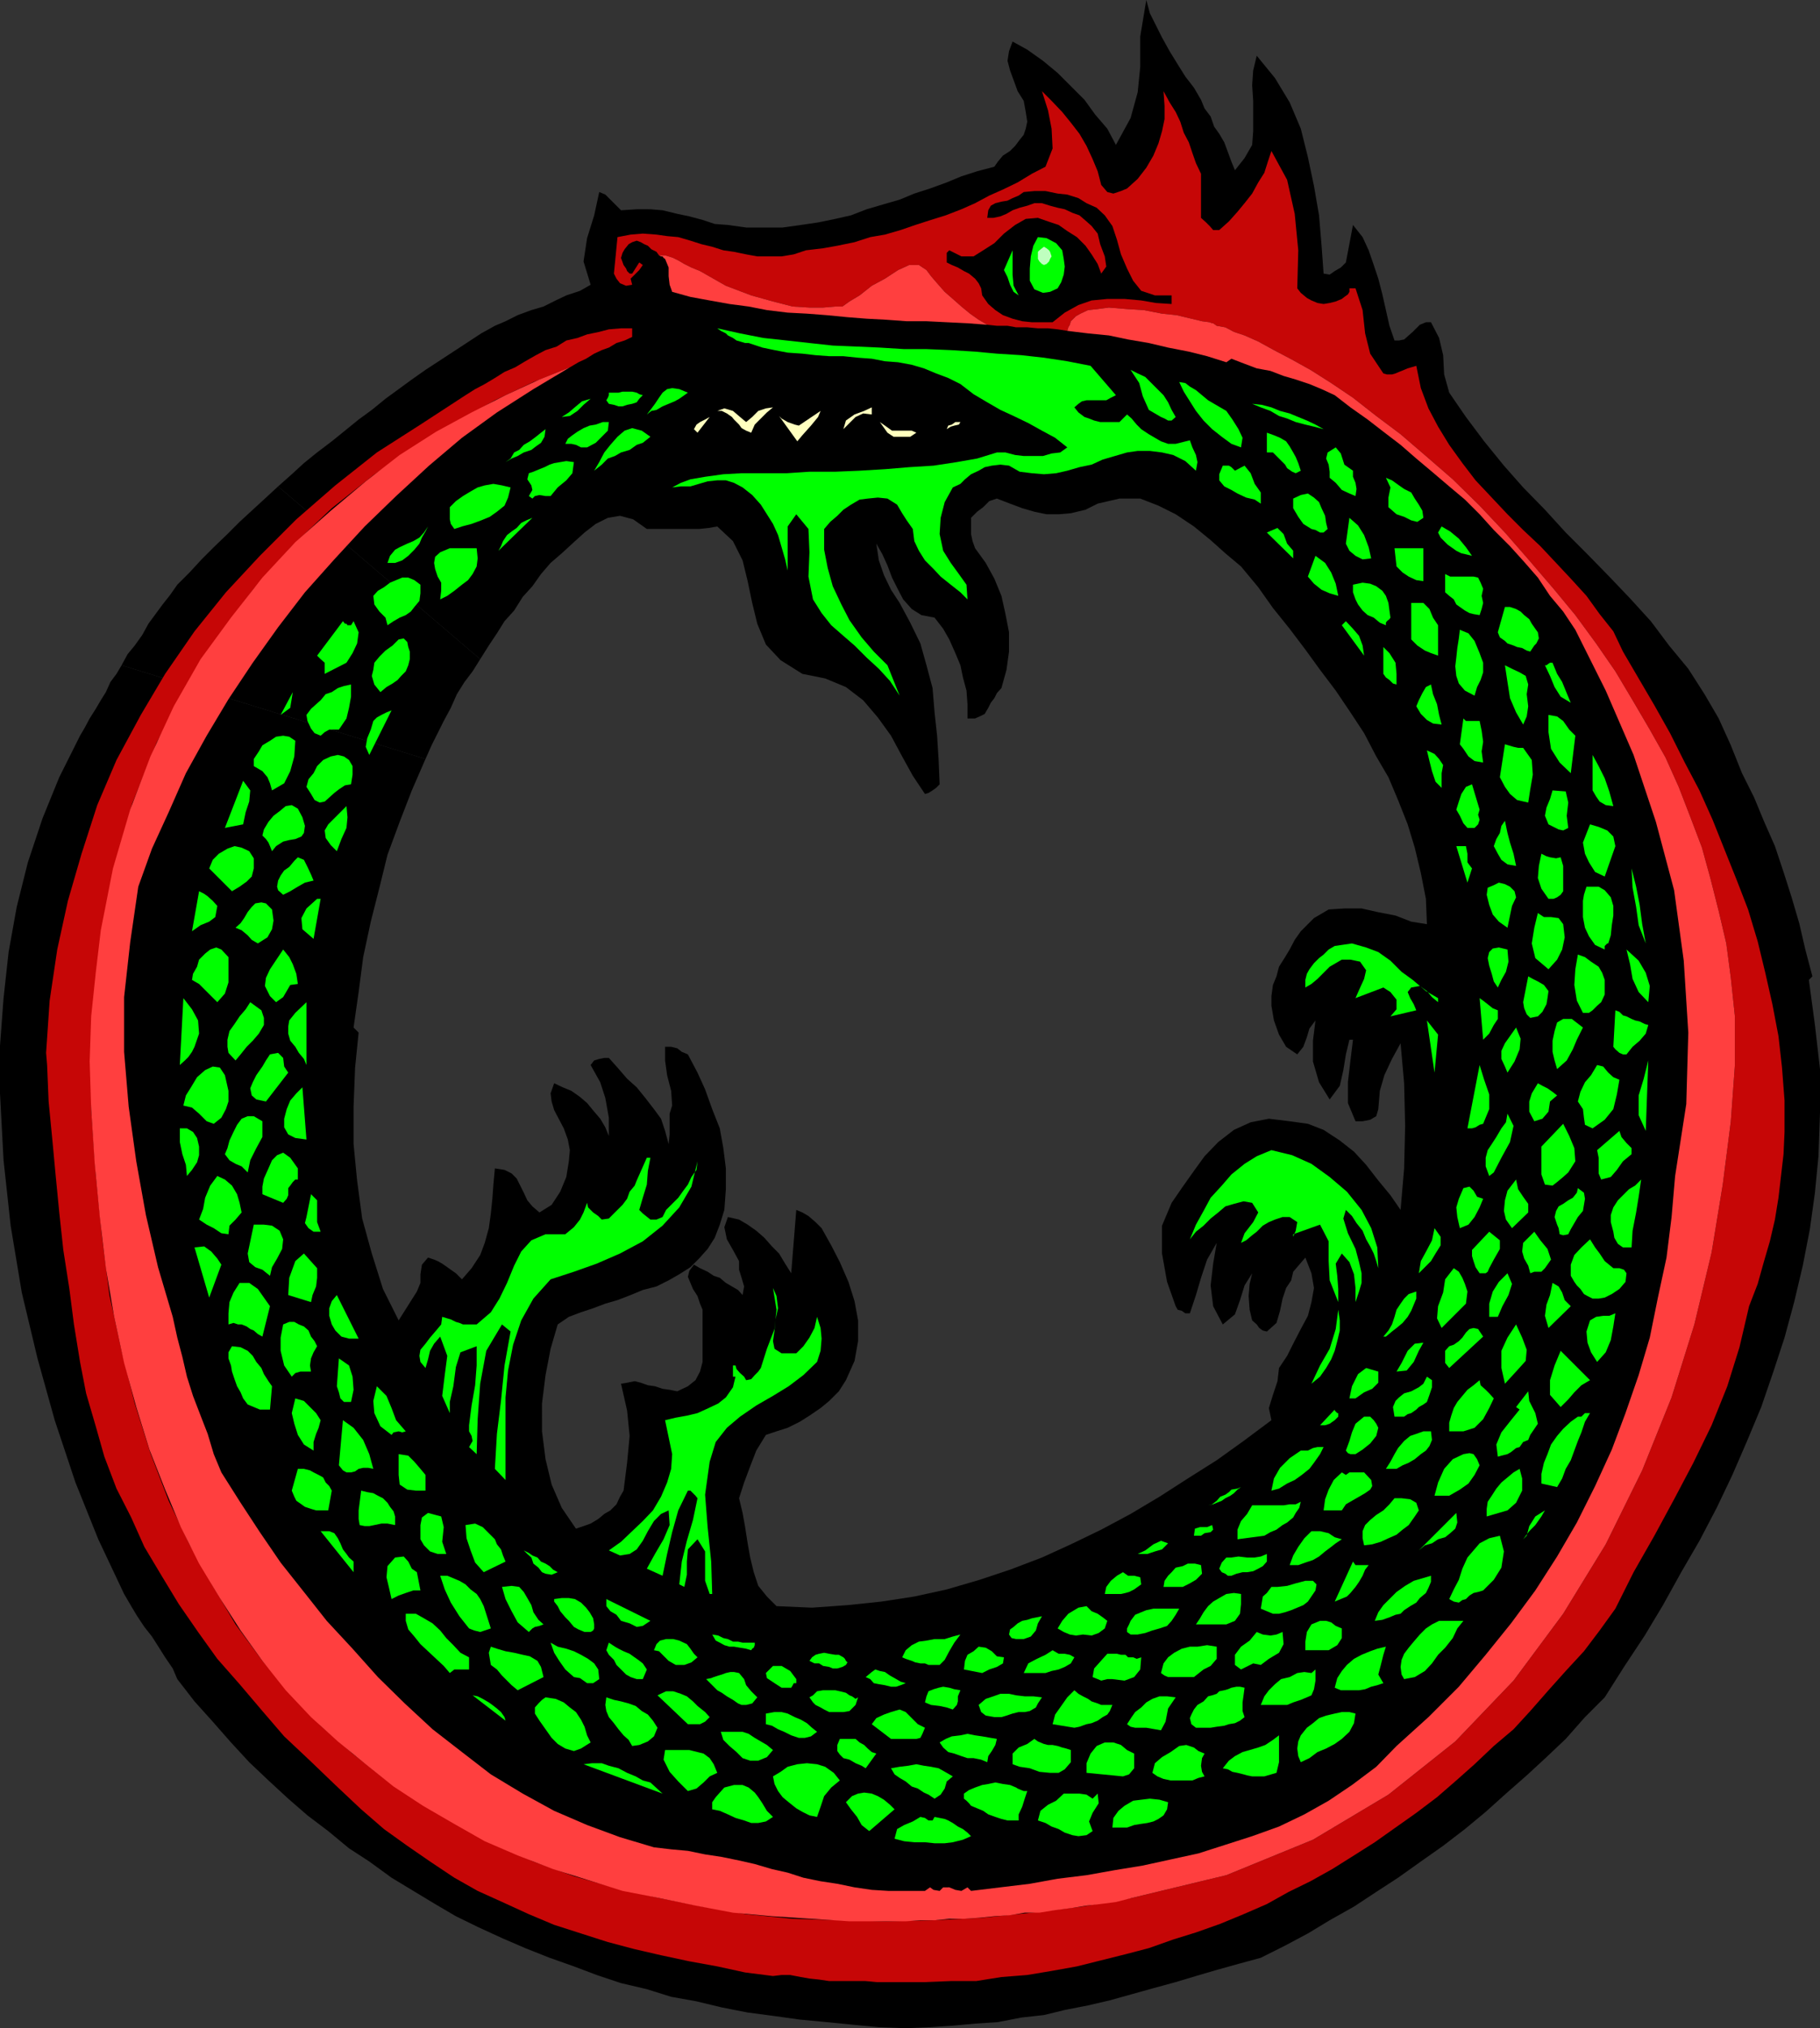 <svg xmlns="http://www.w3.org/2000/svg" width="359.301" height="400.301"><rect width="100%" height="100%" fill="#333333" stroke="none"/><path d="M94.8 130.102 54.903 96l-2.601 2.402-2.399 2.2L47.301 103l-2.399 2.402L42.2 108l-2.398 2.402-2.4 2.598L35 115.402l-1.398 2-1.5 1.899-1.403 1.902-1.398 1.899-1.2 2.199-1.5 2.101-1.402 1.7L24 131.3l60 18.5 1.2-2.7 1.202-2.398 1.2-2.402L89 139.703 90.2 137l1.5-2.398 1.6-2.102 1.5-2.398"/><path d="m359 228.203.3-8.601V211l-1-8.7-1.198-8.898.699-.699-1.399-5.3-1.203-5.2-1.5-5.101-1.597-5-1.7-5.102-2.203-5-1.898-4.598-2.399-4.8-2.203-5.5-2.398-5.301L336.5 137l-3.2-5-3.8-4.598-3.598-4.8-4.101-4.5-4.102-4.301-4.297-4.399-4.3-4.3-4.102-4.5-4.3-4.399-3.798-4.3L293 87.101l-3.598-4.801-3.3-4.801-1-3.598-.2-3.8-.8-3.399-1.602-3.101h-1l-1.2.5-1.398 1.398-.8.703-.903.797-1 .203h-.898l-1-2.902-.7-3.098-.699-3.101-.8-3.102-.903-2.7-1-2.898-1.199-2.6-1.898-2.399-1.403 7.399-1 1-1.199.699-1 .703-1.2-.203-.398-5.5-.5-6-1-5.797L258.2 31l-1.398-5.598-2.2-5.199-2.902-4.8L248.102 11l-.7 2.902-.203 2.899.203 3.101v6l-.203 2.7-1.5 2.601-1.898 2.399-.7-1.7-.699-1.902-.703-1.898-1-1.7-1-1.402-.699-2-1.2-1.598-.698-1.699-1.403-2.402L234 15.1l-1.5-2.398-1.598-2.601-1.5-2.7L228.2 5 227 2.602 226.3 0l-1.198 7.203v6l-.5 5-1.403 5.098-2.898 5.3-1.7-3.199-2.402-2.8-2.097-2.899-2.7-2.703-2.601-2.598L205.902 12l-3.101-2.2-2.899-1.597-.703 1.899-.297 1.898.5 1.902.7 1.899.8 2.199 1.2 1.902.398 2.2.3 1.898-.3 1.402-.398 1.2-.801 1-.899 1.199-1 1-1.402.902-1 1.2-.7 1-3.398.898-3.101 1L186.902 36l-3.3 1.203-3.102 1-2.898 1.2-3.102.898-3.398 1L168 42.5l-3.098.703-3.402.7-3.398.5-3.602.5h-7.2l-3.6-.5-2.598-.2-2.403-.8-2.597-.7-2.403-.5-2.898-.703-2.399-.2H125.7l-3.097.2-.903-.898-2.199-2.2-1.2-.5-1 4.598-1.398 4.5-.703 4.602 1.403 4.601-2.102 1.2-2.7.898-2.1 1-2.4 1.199-2.398.703-2.703 1-2.398 1.2-2.102.898L95 65.8l-2.898 1.902-2.602 1.7-2.898 1.898L84 73l-2.7 1.902-2.6 1.899-2.598 1.902-2.7 2.2-2.601 1.898L68.1 85l-2.6 2.102-2.898 2.198L60 91.402l-2.398 2.2-2.7 2.398 39.899 34.102 1.699-2.7L98.102 125l1.5-2.398 1.898-2.102 1.7-2.7 1.902-2.097 1.699-2.402 1.898-2.2 2.203-1.898 2.399-2.203 2.101-1.898 2.2-1.7 2.398-1.199 2.402-.402 2.598.699 2.7 1.902H138l1.902-.199 1.7-.3 3.097 2.898 1.903 3.8 1 4.102.898 4.297 1 4.102 1.7 4.101 2.902 3.098 4.3 2.699 4.5.902 4.098 1.7 3.402 2.601 2.899 3.399 2.601 3.601 2.2 4.098 2.097 3.8 2.403 3.602.699-.203.8-.5.7-.5.699-.7-.2-4.8-.3-4.797-.5-4.601-.398-4.801-1.2-4.5L181.7 127l-2-4.098-2.097-3.902-1.7-2.598-1.402-2.902-1-2.898-.5-3.301 1.2 2.101 1 2.2.902 2.398 1.199 2.402 1 1.899 1.699 1.902 1.902 1.2 2.598.5 1.7 2.199 1.202 2.101 1.2 2.7 1 2.398.5 2.402.699 2.598L191 139v2.8h1.5l.902-.398 1-.5.7-1.199.5-1 .699-.902.5-1 .898-1 1-3.598.5-3.601V124.8l-.699-3.598-.8-3.601-1.4-3.399-1.698-3.101-2.102-2.899-.5-1.402-.3-1.399v-3.199l1.202-1.203 1.2-.898 1.199-1.2 1.5-.5 2.601 1 2.399.899 2.398.699 2.403.5H209l2.402-.2 2.899-.698 2.398-1.2 4.301-1h4.102l3.597 1.399 3.403 1.699 3.597 2.402 3.301 2.7 2.902 2.601L245 111.8l3.402 4.101 2.899 4.098 3.3 4.102 3.098 4.101 2.903 4 3.097 4.098 2.903 4.3 2.699 4.102 2.398 4.598 2.403 4.101 1.898 4.5 1.902 4.801 1.399 4.598 1.199 5 1 5.101.2 5-3.098-.5-3.102-1.199-3.598-.703-3.101-.7h-3.399l-3.101.2-2.899 1.703-2.601 2.598-1.2 1.699-1 1.902-.902 1.5-1.199 1.899-.5 1.902-.7 1.7-.3 2.199v1.898l.5 2.902 1 2.801 1.402 2.399 2.2 1.5 1.199-1.5.699-1.899.5-1.703 1.2-1.598-.5 4v4.098l1.202 4.102L262.5 217l2-2.7.7-3.097.5-3.101.702-2.899h.7l-.5 4.098-.5 4.3v4.102l1.5 3.598H269l1.5-.301 1.2-.7.402-1.398.3-3.601.899-3.098 1.5-3.203 1.699-3.098.7 7.899.202 8.402-.203 8.399-.699 8.199-2-2.899-2.398-2.902-2.403-3.098-2.398-2.601-2.801-2.2-3.2-2.101-3.1-1.2-3.598-.5-4.102-.5-3.598.7-3.3 1.5-3.102 2.402-2.7 2.801-2.1 2.899-2.2 3.101-2.2 3.2-1.898 4.5v5.5l1 5.597 1.7 4.8.398.7.8.203.7.5h.902l1.2-3.601 1-3.399 1.199-3.601 1.898-3.301-.699 4.101-.5 4.301.5 4.098 1.902 3.601 2.399-2 1-2.8.898-2.899 1.5-2.402-.5 2.101-.199 2.399.2 2.699.5 2.102.902.8.5.7.699.5.8.199 1.899-1.7.7-2.398.5-2.402.702-2.098 1-1.5.399-1.703 2.398-2.797 1.203 3.098.5 2.902-.5 2.797-.703 2.703-1.398 2.598-1.5 2.902-1.2 2.399L252.5 270l-.3 2.602-.9 2.699-.8 2.601.5 2.399-5.5 4.101-5.3 3.801-5.7 3.598-5.598 3.601-5.703 3.399-5.797 3.101-6 2.899-5.703 2.601-6.297 2.399-6 2-6.5 1.902-6.402 1.399-6.5 1-6.7.699-7 .5-7-.301-1.898-1.898L149.7 313l-.898-2.7-.7-2.898-.5-2.8-.5-3.2-.5-2.8-.699-2.899 1-3.101 1.2-3.2 1.199-3.101 1.898-3.098 2.102-.703 2.199-.7 2.402-1.198 1.899-1.2 2.199-1.5 1.7-1.402 1.902-1.898 1.398-2.2 1.7-3.8.702-3.899v-4.101l-.703-3.801-1.2-3.801-1.7-3.898-1.698-3.301-1.903-3.399-1.199-1.199-1.398-1.203-1.2-.7-1.203-.5-1 12.5-1.199-1.898-1.2-2-1.398-1.402-1.5-1.7-1.601-1.398-1.7-1.199-1.699-1-2.203-.5-.699 2 .5 2.399 1.2 2.101 1.202 2.2v1.699l.5 1.601.5 1.7-.3 1.699-.903-1-2.398-1.399-1.2-1-1.199-.402L139.7 251l-1.5-.7-1.199-.698-.898 1.199L135.8 252l.5 1.203.5 1.2.898 1.398.5 1.5.5 1.199v10.3l-.5 1.903-.898 1.7-1.5 1.199-2.102 1-1.5-.301-1.398-.2-1.5-.5-1.399-.199-1.402-.5-1.2-.3-1.5.3-1.198.2 1.199 5.3.5 5-.5 5.301-.7 5.5-.699 1.2-.703 1.5-1.199 1.199-1.2.699-1.198 1-1.5.902-1.403.5-1.5.5-2.797-4.101-2-4.602-1.203-5-.699-5.5V277l.7-5.598 1-5.199 1.402-4.8 2.199-1.5 2.398-.903 2.403-.797 2.398-.902 2.402-.7 2.598-1 2.402-1 2.7-.699 2.398-1.199 2.102-1.203 2.199-1.398 1.699-1.7 1.7-1.902 1.402-2.2 1-2.597.898-2.902.3-4.098v-4.101l-.5-4-.698-3.899-1.5-3.8-1.403-3.903-1.5-3.297-1.898-3.601-1.2-.5-.902-.7-1.199-.3h-1.2v2.699l.4 2.902.8 3.098.2 2.902-.5 1.598v4.101l-.2 1.899-.7-2.598-.8-2.402-1.398-1.899-1.7-2.199-1.703-2.101-1.898-1.7-1.899-2.199-1.703-1.902h-.898l-1 .199-1 .3-.7.903 1.899 3.399 1 3.101.7 3.899v3.601l-.7-1.703-1-1.7-1.2-1.398-1.398-1.699-1.402-1.203-1.7-1.2-1.698-.698-1.7-.801-.703 2 .203 1.601.5 1.7 1 1.898.899 1.703.8 2.2.399 2.097-.2 2.203-.5 3.098-1.198 2.902-1.7 2.598-2.402 1.5-1.398-1.2-1-1.199-.7-1.5L102.7 234l-.699-1.398-1-1-1.398-.7-1.903-.3-.297 3.199-.203 2.8-.297 2.899-.402 2.902-.8 2.899-.9 2.402-1.698 2.598L91.2 252.5l-1.2-1.2-1-.698-.7-.5-1-.7-.898-.5-.703-.3-1.199-.399-1.2 1.399-.3 1.898v1.703l-.7 1.7-3.6 5.699-3.098-6.2-2.2-7L71.5 240.5l-1-7.5-.7-7.2v-7.398l.302-7.699.699-6.902-1-1 1-7 .898-6.899 1.5-7 1.703-6.699 1.598-6.5 2.402-6.5L81.301 156 84 149.8l-60-18.5-1 1.7-1.2 1.602-.898 2-1 1.601-1 1.7L17.7 141.8l-.898 1.699-1 1.703-4.102 8.2-3.297 8.097-2.902 8.703L3.3 179l-1.6 8.902L.7 197l-.7 9.402v9.399L.7 229l1.402 12.902 2.199 13.2 3.101 13 3.399 12.199 4.101 12.3 4.5 11.2 5.098 10.8L25.902 317l1.2 2 1.398 2.102L30 323l1.402 2.203 1.2 1.899 1.5 2.199.898 2.101 3.402 4.399 3.598 4 3.602 4.101 3.597 3.899L53 351.402 56.902 355l3.797 3.3 4.102 3.102 4.101 3.399 4 2.601 4.399 3.2 4.3 2.601 4.301 2.598L90 378.203l4.5 2.2 4.8 2.199 4.4 1.898 4.8 1.902 4.8 1.7 4.5 1.699 4.802 1.601 5.097 1.2 4.801 1.5 5 .898 5 1.203 5.102 1 5.3.7 5 .699 5.297.5 5 .5 5.301.5 5.3.199 4.802-.2 4.5-.3 4.398-.399 4.5-.3 4.602-.899 4.5-.5 4.097-1 4.602-.902 4.3-1 4.301-1.2 4.297-1.199 4.403-1.199 4-1.203 4.097-1.2 4.301-1.198 4.402-1.2L253.7 384l4.5-2.398 4.3-2.602 4.8-2.7 4.4-2.898 4.3-2.8 4.5-3.2 4.402-3.101L289.2 361l4.102-3.398 4-3.602 4.101-3.598 3.899-3.601 3.8-3.598 3.801-4.3 3.899-3.903 3.8-6 4.098-6.2 3.602-6 3.601-6.5 3.598-6.198 3.402-6.5 3.098-6.5 2.902-6.7 2.797-6.699 2.403-7L352.3 264l1.898-7 1.703-7.2 1.399-7.198 1-7.2.699-7.199"/><path fill="#c60606" d="M352.3 223.402v-6.199l-.5-6.5-.698-6.203-1.2-6.297L348.5 192l-1.5-6.2-1.898-6.3-2.2-5.7-2.402-6-2.398-6-2.602-5.8-2.898-5.5-2.903-5.797-3.097-5.5-3.102-5.3-3.098-5.301-1.902-4-2.7-3.399-2.6-3.601-3.098-3.399-2.903-3.101-3.097-3.301-3.403-3.2-3.097-3.101-3.102-3.297-3.2-3.402-2.6-3.399-2.598-3.601-2.2-3.598L282 80.602l-1.5-4-.898-4.399-1 .297-.7.203-.703.297-1 .402-.699.301-.7.2h-1l-.698-.2-2.602-3.902-1-4-.5-4.598-1.398-4.3h-1.2v.699l-.3.5-.7.5-.5.398-1.203.5-1.199.3-1.2.2-1.198-.2-1.2-.5-.902-.5-1.2-1-.698-.898.199-7.5-.7-7.199-1.5-6.703L251 29.8l-.7 2.102-.698 2.2-1.2 1.898-1.203 2.203-1.5 1.899-1.398 1.699-1.7 1.902-1.902 1.7H239.5l-.7-.801-.698-.7-1-.902v-8.7l-1-2.097-.7-2-.703-2.101-1-1.899L233 24l-.898-1.898-1.2-1.899L229.7 18l.203 2.902V23.5l-.5 2.402-.703 2.399-1 2.402-1.398 2.399-1.7 2.199-2.101 1.902-1.2.5-1.5.5-1.198-.3-1.2-1.403-.703-2.7-1-2.398-1.199-2.601-1.398-2.399-1.7-2.199-1.703-2.101-2.097-2.2L205.699 18l1.203 3.8.7 3.602.199 3.899-1.399 3.601-2.703 1.399L200.902 36 198 37.402l-2.7 1.2-2.8 1.5-2.7 1.199-3.1 1.199-2.9.902-3.1 1-2.9 1-3.1.899-2.9.5-3.1 1-3.4.699-2.8.5-3.398.402-2.403.801-2.398.399H149.5l-2.2-.399-2.398-.5-2.101-.3-2.2-.7-2.101-.5-2.2-.703-2.398-.7-2.203-.198-2.097-.301-2.7-.2-2.402.2-2.598.5L121.2 54l.5 1 .703.902 1.2.5 1.199-.199L124.5 55l1.7-1.7.702-1-.703-.5-1.398 2.2h-.5l-.5-.5-.2-.5-.5-.7-.5-1.398.301-1 .399-.699.8-1 .7-.402.898-.301.801.3.7.403.702.297.7.703 1 .5.5.7h1.199l.699.199.902.3 1 .5 1.2.7 1.398.699 1.7.699 5.1 2.902 5 1.899 4.302 1.199 3.898 1 3.3.203h2.7l2.402-.203h1.399l1.398-1 2-1.2 2.403-1.898L174.699 55l2.602-1.7 2.199-1h1.902l1.5 1 .899 1.2L185 55.902l1.5 1.7L188.102 59l1.699 1.5 1.699 1.402 1.7 1.2 1.702 1 1.899.199h2.101l1.7.3h2.199l2.101.2h2l1.899.199 1.898.3.203-.698.297-.5.203-.7 1-1 .899-.5 1.5-.699 1.898-.203 2.203-.297L222.5 61l3.3.203 3.602.7 2.899.3 2.898.7 2.102.5 1.5.199.5.199h.199l.7.5 1.702.3 1.7.899 2.097.703 2.703 1.2 3.098 1.699L255.102 71l3.597 2 4.102 2.602 4.3 2.898 4.598 3.602 4.801 3.601 5 4.297 5.3 4.602 5.302 5.199 5 5.3 4.8 5.5 4.797 5.602 4.301 5.2 4.102 5.597 3.8 5.5 3.399 5.703 3.398 5.797 3.102 5.5 2.601 5.8 2.399 6.2 2.199 5.8 1.7 6.2 1.6 6.3 1.5 6.403.9 6.797.8 7.602v9.601l-.8 11.098-1.598 12.5-2.2 13.402-3.402 14.2L330 275.8l-5.8 14.402L317 304.8l-8.398 13.699-9.801 13.203-11.5 12-13.2 10.5-14.902 8.899-17.097 7-18.7 4.5-9.8 1.699-9.903 1.199-9.797 1-9.601.5-9.399.203-9.3-.203-9.102-.297-9.2-.902-8.6-1.5-8.598-1.7-8.403-1.898-8.398-2.402-8-2.899-7.602-3.3-7.5-3.899-7.199-4.3-6.7-4.5-6.698-5.301-6.301-5.5-6-6.301-5.5-6.5-5.301-7.2L42 313l-4.598-8.2-4.101-8.597-3.602-9.402L26.602 277 24 266.602l-2.398-11-1.5-11.801-1.2-12L18 218.902v-16.601l1.7-15.801 2.6-14.2 3.802-13.698 4.8-12 5.797-11 6.5-10.301 6.903-9.098 7.5-8.402 7.898-7.5 8.2-6.5 8.1-5.7 8.2-4.8L97.7 79l7.6-3.598 7.2-2.902 1.7-1 1.5-.7 1.6-1 1.5-.698 1.4-.5 1.5-.899 1.6-.5 1.5-.703v-1.7h-2.198l-2.403.2-1.898.5-2.399.5-1.902.703-2.2.5-1.898 1.2-2.203.699-1.898 1-2.102 1.199-2 1.199-2.097.902-1.903 1.2-2 1.199-1.898 1L91.902 78 83 83.8l-8.598 5.5-8.203 6.5-7.699 6.7-7.2 7.203-6.698 7.2-6.2 7.699-5.8 8.398-4.801 8.102L23 150l-3.8 8.902-3.098 9.598-2.7 9.3-2.101 9.602L9.8 197.5l-.7 10.3.2 2.403.3 7.2.7 7.199.699 7.5.7 7.199.8 7.402 1.2 7.7.902 7L15.8 268.8 17 275l1.902 6.5 1.7 6L23 293.8l2.902 5.7 2.598 5.8 3.402 5.7 3.399 5.602 3.8 5.5 3.801 5.3 4.399 5 4.5 5.301 4.3 5L61.2 347.5l5 4.8 5.102 4.802L75.8 361l4.601 3.3 4.5 3.102 4.797 3.2 4.602 2.601 5.3 2.399 4.801 2.199 5 2.101 5.297 1.7L120 383.3l5.3 1.402 5.2 1.2 5.602 1.199 5.5 1 5.5 1.199 5.5.699 1.699-.2H156l2.102.403 1.699.297 1.898.203 2 .297h7.203l2.098.203h9.602l5.097-.203h5l5-.797 5.102-.402 4.8-.801 5-.898 4.801-1.2 4.797-1.199 4.602-1.203 4.8-1.7 4.5-1.398 4.801-1.699 4.598-1.902 4.602-2 4.3-2.399 4.297-2.101 4.301-2.399 4.3-2.699 4.102-2.601 4.098-2.899 4.102-2.902 4.097-3.098 3.801-3.3 3.602-3.2 3.8-3.601 3.899-3.301 3.3-3.598 3.598-4.101 3.403-3.801 3.597-3.899 3.102-4.101 3.101-4.301 3.598-7.2 4.102-7.198 3.898-7.2 3.8-7.199 3.602-7.402 3.098-7.7 2.402-7.699 1.899-8.101 1.699-4.399 1.2-4.3 1.202-4.102 1-4.297.7-4.3 1-8.602.199-4.399"/><path fill="#ff3f3f" d="m19.902 183.602-1 8.398-.902 8.602-.3 8.898.3 9.402.7 10.801 1 10.5 1.202 10.098 1.598 9.402 2 9.297 2.402 8.703 2.598 8.399L32.602 294l3.097 7.402 3.602 7.2 4.101 6.8 4.098 6.399 4.3 6 4.602 5.8 5 5.301 5.297 4.801 5.5 4.5 5.5 4.399 5.801 3.8L89.7 360l6 3.402 6.5 2.801 7 2.7 6.702 2.097 7 2.203 7.2 1.399 7.199 1.5 7.398 1.398 7.703.703 7.7.5 7.597.5h11.102l2.898-.203h2.801l2.902-.297h2.899l3.101-.203 2.899-.297 3.101-.203 2.899-.5h2.898l3.102-.5 3.101-.398 3.098-.5 2.7-.301 3.1-.399 3.102-.8 18.7-4.5 17.097-7 14.903-8.899 13.199-10.5 11.5-12 9.8-13.203L317 304.8l7.2-14.597 5.8-14.402 4.5-14.399 3.402-14.199 2.2-13.402 1.597-12.5.801-11.098v-9.601l-.8-7.602-.9-6.797-1.5-6.402-1.6-6.301-1.7-6.2-2.2-5.8-2.398-6.2-2.601-5.8-3.102-5.5-3.398-5.797-3.399-5.703-3.8-5.5-4.102-5.598-4.3-5.199-4.798-5.601-4.8-5.5-5-5.301-5.301-5.2L281.5 90l-5-4.297-4.8-3.601-4.598-3.602-4.301-2.898L258.699 73l-3.597-2-3.602-1.898-3.098-1.7-2.703-1.199-2.097-.703-1.7-.898-1.703-.301-.699-.5h-.2l-.5-.2-1.5-.199-2.1-.5-2.9-.699-2.898-.3-3.601-.7L222.5 61l-3.598-.297L216.7 61l-1.898.203-1.5.7-.899.5-1 1-.203.699-.297.5-.203.699 4.102.5 4.101.402L222.7 67l4.102.703 3.8.899 4.098.8 3.602.899 3.8 1.199 1-.7 2.598 1 2.403.903 2.699.5 2.601 1 2.399.7 2.699.898 2.402 1L263.5 78l3.102 2.402L270 82.801l3.102 2.402 3.398 2.598 3.102 2.699 3.097 2.602L286.102 96l3.097 2.602 2.903 2.898 2.8 3.102 3.2 3.199 2.8 3.101 2.7 3.098 2.398 3.602 2.602 3.101 2.398 3.598 6 12L322.5 149l4.402 13.203 3.598 13.5 1.902 13.899.899 14.199-.399 14.101-2.203 14.2-.699 8.101-1 8-1.7 7.899-1.6 7.898-2.2 7.402-2.598 7.5-2.703 7.2-3.297 7.199-3.601 7.199-3.899 6.703-4.3 6.7-4.801 6.5-5 6.199-5.301 6.3-6 6-6.3 5.7-4 4.101-4.798 3.598-4.601 3.101-4.801 2.7-5 2.398-5.3 1.902-5.298 1.7-5.3 1.699-5.5 1.199-5.5 1.203-5.5.899-5.602 1-5.7.699-5.5 1-5.8.699-5.8.703-.7-.703-1.2.703-1.198-.203-1.2-.5H186.2l-.699.703-1.2-.203-.698-.5-1 .703h-7.2l-3.3-.203-3.403-.5-3.398-.7-3.301-.5-3.398-.698-3.102-1-3.098-.7-3.402-1-3.098-.699-3.402-.703-3.3-.5-3.4-.7-3.3-.3-3.398-.398-6.7-2-6.5-2.399-6.5-2.8L103.2 354l-6.297-3.797-5.703-4.402-5.797-4.5-5.5-5.098-5.3-5.203-5-5.598-5.102-5.5-4.5-5.699-4.598-5.8-4.101-6-3.801-5.801-3.8-6L42.2 287l-1.2-4-1.398-3.598-1.5-3.902-1.2-3.797-.902-3.902L35 264l-.898-4.098-2.903-9.8-2.398-10.301-1.899-10.598-1.5-10.8-.902-10.801V196.8l1.2-10.8 1.6-11 2.7-7.5 3.3-7.2 3.4-7.698 4.1-7.399L45.103 138l4.8-7.2 5-7 5.297-6.898 5.801-6.5 6-6.5 6.2-6 6.5-6 6.5-5.5 6.902-5 7.199-4.601L112.5 72.5l-6 2.402L99.8 78l-6.698 3.402-7 3.801-7.2 4.598L72.2 95l-6.898 5.8-7 6.2-6.5 7-6.2 7.902-6 8.2-5.3 9.3-4.602 9.899-4 10.5-3.398 11.601-2.399 12.2"/><path fill="#ff3f3f" d="m182.902 53.3-1.5-1H179.5l-2.2 1-2.6 1.7-2.598 1.402-2.403 1.899-2 1.199-1.398 1h-1.399l-2.402.203h-2.7l-3.3-.203-3.898-1-4.301-1.2-5-1.898-5.102-2.902-1.699-.7-1.398-.698-1.2-.7-1-.5-.902-.3-.7-.2h-1.198l.398.2h.3l.2.3.3.2.7 1.699V54.5l.2 1.703.5 1.399 3.6 1 3.802.699L144 60l3.8.5 3.602.703 4.098.5 3.8.2 3.9.3 4.1.399 3.802.3 3.8.2 4.098.3h3.902l4 .2L191 63.8l3.902.3-1.703-1-1.699-1.199-1.7-1.402-1.698-1.5-1.602-1.398-1.5-1.7-1.2-1.402-.898-1.2"/><path d="m218.102 42.5 1.5 2.102.898 2.699.8 2.902L222.5 53l1.2 2.402 1.6 2 2.7.899h3.3V60l-3.1-.2-2.9-.5-3.3-.3h-3.398l-3.102.3-2.598.903-2.703 1.5-2.398 1.899h-4.102l-1.898-.2-1.899-.5-1.902-.699-1.5-1L195.102 60l-1.2-1.7-.203-1.398-.5-1L192.5 55l-1.2-1-1-.5-1.198-.7-1.2-.5-1-.5v-1.898l.5-.5 2.399 1.2h2.398l1.903-1.2L196.3 48l1.898-1.898 2.203-1.7 2.098-1.199 2.402-.203 2 .703 2.098.7 1.7 1.199 1.902 1.199L214.3 48.5l1.199 1.703 1.2 1.899.702 1.898 1-1.398-.3-2-.903-2.399-.5-2.101-1.199-1.5-1-.899-1.398-1.203-1.403-.5-1.5-.7-1.398-.3-1.5-.398-1.602-.5h-1.5l-1.398.5-1.5.398-1.399.5-1.203.703-1.199.5-1.398.297h-1.2l.2-1.5.5-.898.898-.5 1.2-.301 1.202-.2 1-.5 1.2-.5 1-.699 2.097-.199h2.203l2.399.5 1.898.2 2.203.699 1.598 1 2 .898 1.602 1.5"/><path fill="#0f0" d="m210 51.102.2 1.5-.2 1.601-.5 1.5-.7 1.2-1.5.699-1.398.199-1.703-.7-.898-1.699V53l.199-2.398.5-2.102.902-1.7 1.7.2 1.898 1 1.2 1.402.3 1.7m-8.898 7.198-1-.698-.7-1.399-.5-1.5-.703-1.402 1.703-3.899v4.801l.2 2.2 1 1.898M215.3 72.203l5 5.797-1 .5-.898.5H214.5l-.898.203-.7.5-.8.7.8 1 1.2.898.898.3 1 .399 1.2.3h3.8l1.5-1.5.902.802 1 1.199.899.902 1.5 1 2.398 1.399 1.403.5h1.5l2.8-.7.5 1.399.7 1.5.3 1.402-.3 1.7L234 91l-2.398-1.2-2.2-.5L227 89h-2.398l-2.102.3-2.398.7-2.403.703-2.199 1-2.398.5-2.403.7-2.199.5-2.398.199-2.403-.2-2.398-.3-2.102-1.2-1.699-.199-1.7.2-1.398.3-1.203.7-1.5.699-1.199 1-.898.898-1.5.703-1.602 2.899-.8 3.101-.2 3.2.7 3.3 1.5 2.399 1.6 2.199 1.5 2.101.2 2.899-1.398-1.399-1.903-1.5-2-1.601-1.398-1.5-1.7-1.7-1.199-1.898-.902-1.902-.3-2.399-1.2-1.699-.898-1.402-1-1.7-1.903-1.199-1.898-.199-2 .2-1.602.199-1.699 1-1.5 1-1.2 1.199-1.398 1.199-1.203 1.402v4.098l.703 3.602 1 3.601 1.7 3.598 1.597 3.101 2.403 3.399 2.398 2.8 2.7 2.7 2.402 6-1.903-2.899L173.5 132l-2.398-2.2-2.403-2.398-2.199-1.902-2.398-2.098-1.903-2.402-1.699-2.7-.898-4.5.199-4.8-.2-4.598-2.402-2.902-1.699 2.402v8.7l-.5-2.2-.7-2.402-.698-2.398-1-2.2-1.2-1.902-1.203-1.898-1.699-1.899-1.898-1.5-1.7-.902-1.601-.5h-1.7L139.7 95l-3.398 1h-1.899l-1.703.203 1.703-.902 1.899-.7 2.898-.5 3.602-.5 3.601-.199h8.899l4.5-.3h5.101l4.797-.2 5-.3 4.801-.399 4.8-.3 4.602-.7 4-.703 3.899-1.2h1.699l1.902.5 1.7.2h3.8l1.7-.5 1.699-.2 1.398-1-2.398-1.898L205.699 85 203 83.5l-2.898-1.398-2.602-1.2-2.598-1.5-2.703-1.601-2.597-2-2.403-1.2-2.398-.898-2.399-1L180 72l-2.7-.5-2.6-.2-2.598-.5-2.7-.198-2.902-.301h-2.8l-2.7-.2-2.598-.3-2.902-.2-2.598-.5-2.402-.5-2.7-.898h-.698l-1-.3-.7-.2-.703-.5-1-.5-.398-.402-1-.5-.7-.5 4.5 1 4.598.902 4.602.5 4.5.5 4.601.5 4.797.2 4.5.199 4.801.3h4.402l4.797.2 4.801.3 4.3.399 4.802.3 4.5.5 4.597.7 4.602.902"/><path fill="#0f0" d="m232.102 82.3-.801.7h-.7l-.699-.398-.703-.301-2.398-1.399-1.2-2.699-.699-2.601L223.2 73l1.403.703 1.5.7L229.699 78l.903 1.402.699 1.5.8 1.399m10.001-1.199L243.3 82.8l1.199 1.902.8 1.7-.3 1.898-1.898-.7-1.903-1.398-1.898-1.5L237.6 83l-1.5-1.898-1.199-1.899-1.203-1.902-.898-1.899 1.199.2.902.699 1.2.699 2.398 2 1.2.703 1.202.7 1.2.699M135.8 77.5l-.698.5-1 .703-.903.5-2.398 1-1.2.7-1 .199-.902.699.703-.899.899-1.199.8-1.203.7-1 .898-.7 1-.198 1.403.199 1.699.699m-8.899.5-.703.703-.5.7-.898.3-1 .2-.899.3h-.8l-.903-.3-1-.2-.5-.703.301-.5.2-.5v-.5h1.902l.8-.2h1.899l.898.2.5.3.703.2m-10.3.703-1.403 1.2L114 81.101l-1.5 1-1.598.199 1.399-.899 1.398-1.199 1.203-1 1.7-.5M261.3 84.703l-1.898-.5-1.703-.402-1.898-.5-1.7-.7-1.601-.5-1.7-1-1.898-.699-1.703-.699 1.903.2 1.898.5 1.7.699 1.902.5L258 83l1.7.8 1.6.903"/><path fill="#ffffbf" d="m147.3 83.3 1.2-1 1.2-1.198 1.5-.5 1.402-.2-1.2 1-1.203 1.2L149 83.8l-.7 1.601-1-.402-.898-.5-.5-.7-1-1-.402-.5-1-.698-1-.5h-.898l1.398-.5 1.7.5 1.402 1.199 1.199 1m24.801-1.5-1.7-.198-1.5.699L167.7 83.5l-1.199 1.203L167 83l1.7-1.2 1.902-.698 1.5-.7v1.399M137.7 85.402l-.7-.699.5-.902.7-.5 1-.5.902-.5-2.403 3.101"/><path fill="#0f0" d="M120.2 83.3 120 85l-1.2 1.203-1.198 1.2-1.7.898H114.7l-1-.5-.898-.2h-1.2l.5-1 .899-.699 1-.699 1.2-.703 1.202-.5 1.2-.2 1.398-.5h1.2"/><path fill="#ffffbf" d="m157.7 84 4.3-2.898-.5 1.199L160.102 84l-1.7 1.902-1 1.2-3.601-5 .5.5 1.199.699 1.402.5.797.199m23.203 1.402-1.203.801h-3.297l-1.203-.8-1.5-2.102 1 .699.703.5.7.5H180l.902.402m8.7-2.102-.301.5-.899.2-.703.203-.797.5.297-.703.703-.2.7-.5h1"/><path fill="#0f0" d="m99.8 91.203 1-.703.7-1.2 1-.5.902-1 1.2-.698 1.199-.899 1-.8.898-.7-.199 1.5-.7 1.2-1 .699-.898.699-1.5.5L102.2 90l-1.199.5-1.2.703m28.601-5-1.5 1.2-1.203.398-1.398 1-1.7.5-1.199.699-1.402.5-1.2 1.203-1.5 1.2 1-1.7 1-1.902 1.2-1.5 1.402-1.598L123.301 85l1.5-.5 1.898.5 1.703 1.203M256.8 92.902l-1 .5-.698-.3-1-.7-.403-.699-1-1L252 90l-.7-.7h-1.198v-3.898l1.398.5 1.2.5 1.202.7.7 1 .699 1.199.5.902.5 1.2.5 1.5m10.801 4.999-1.2-.5-1.5-.699-1.203-1.402-1.199-1v-1.2l-.2-1.398-.5-1.203.302-1.2 1.597-1 1 1.2.703 2.203 1.7 1.2v1.199l.5 1.199.199 1.199-.2 1.402M113.3 91.203l-.3 2.2-1.2 1.398-1.698 1.402-1.403 1.7h-1l-1.199-.2-.898.2-.5.5-.7-.5.7-1.2-.2-.902-.8-1.2.3-1.199.899-.3 1.199-.5 1-.399 1-.5.902-.3 1.2-.2L111.8 91l1.5.203m130.5 1.699 1.9-1 1.202 1.5.797 2.098 1.203 1.703v2.2l-1.203-.801-1.699-.399-1.7-.8-1.198-.7-1.403-.703-1-1.2v-1.198l.703-1.7h1.2l.5.301.699.7m37.199 9.3-1.2.797-1.198-.297-1.403-.703-1.5-.5-1.597-1.398v-1.899l.398-2-.898-1.902 1.199.5 1.398 1 1 .699 1.403.703.699 1.2.8 1.199.7 1.199.199 1.402m-180.2-6-.5 2-.698 1.598-1.5 1.199-1.403 1-1.699.703-1.898.7-1.903.5-1.5.5-.699-1-.2-.903v-2.398l1.2-1.2 1.402-1 1.5-.902 1.399-.797 1.398-.402 1.703-.301 1.7.3 1.699.403m161.301 8.199-.801.7h-.7l-.902-.5-.797-.2-1.601-1-1-1.402-1-1.7v-1.898l1.5-.699 1.398-.3 1.203.8 1 .899.5 1.199.7 1.5.199 1.402.3 1.2m-163.699 4.3.5-.902.399-1 .8-1.2.899-.699 1-.699.902-1 1-.5 1.2-.5-6.7 6.5m172.298 1.5-1.7.2-1.398-.7-1.2-1-.703-1.402.703-5.098 1.7 1.5 1.199 1.899.898 2.398.5 2.203m-194.199.899.5-1.399 1-1.203.902-.5 1.5-.7 1.2-.5 1.199-.698.898-1 .801-1.2-.5 1-.7 1.2-.5 1.199-1 1.199-1.198 1.203-1.2.899-1.402.5h-1.5m214.102-1.399-1.2-.3-.902-.2-1-.5-.7-.5-1-.703-1.398-1.398-.5-1 .7-1.2 1.699 1 1.699 1.399 1.402 1.699 1.2 1.703m-35.302-1v1.5l-5.198-5.101 2.097-.899 1.203 1.2.7 1.898 1.199 1.402m-161.199-.5.199 2-.2 1.598-.8 1.5-.899 1.199-1.203.902-1.5 1.2-1.398 1-1.399.699.2-1.7V115l-.7-1.2-.5-1.5-.203-1.198.203-1.2 1-.902 1.899-.797h5.3m186.899 6.5-1.398-.203-1.5-.7-1.2-.8-1.203-1.2-.398-3.597H281v6.5m-16.8 2.899-1.7-.5-1.598-.7-1.5-1.199-1.203-1.402 1.5-4.098 1.903 1.399L262.8 113l.898 2.203.5 2.399m28.602-1.399-.3 1.399.3 1.398-.3 1.203-.398 1.2-1.2-.2-.8-.203-.903-.5-1-.7-.699-.5-.5-1-.898-.698-.801-.7v-3.601l1 .5h4.601l.899.199.5 1 .5 1.203M83 115.402v1.7l-.2 1.5-1 1.199-.698.902-1 .7-1.2.5-1.203.699-1.199.8-.398-1.5-1.2-1.199-1-1.402-.203-1.7.903-1 1.199-.699L77 115l1.2-.5 1.202-.5h1.2l1.199.5 1.199.902m191.5 6.5-.2.301-.5.399-.198.3v.5l-1.2-.5-1.203-1-1.199-.5-1-.902-.898-1.2-.5-1-.5-1.398v-1.5L269 115l1.5.203 1.2.5 1.202.899.7 1 .5 1.398.199 1.5.199 1.402m9.402 1.5v6l-1.402-.5-1.2-.5-1.5-1-1.198-1.199V119H281l1.2 1.203.702 1.7 1 1.5m19.7 1.397.199 1.2-.5 1-.399.402-.8 1.2-.7-.2-.902-.5-1-.199-.7-.3-1.198-.403-.5-.5-1-.7-.403-1 1.403-5h1l1.199.403.898.5.703.7 1 .8.5.899.7 1 .5.699M69.3 123.402l.5-.8 1 2.199-.3 2.199-.898 1.902-1.2 1.899-4.3 2.199v-2.2l-.801-.698-.7-.7 5.098-6.8.403.5h.3l.2.3h.699m199.999 6-4.398-6 .797-.8 1.403 1.5 1.199 1.398.699 1.902.3 2m23.5 1.398v1.903l-.5 1.5-.698 1.399-.5 1.699-1.903-1-1.199-1.399-.5-1.5-.2-1.902.2-1.7.2-1.898.3-1.902.2-1.7 1.702.7 1.2 1.5 1 2.402.699 1.899m-211.899-2.199v1.5l-.3 1.199-.5 1.199-.903.902-.699.801-1 .7-1.2.699-1.198 1-1.2-1.5-.5-1.7.297-1.199.203-1.402 1-1.2 1.2-1.199 1.398-1 1.2-1.199 1-.203.702.703.2 1 .3.899m194.798 6.5-.7-.2-.7-.699-.698-.5-.5-.703v-5.297l1.199 1.2 1.199 1.898.2 2.199v2.102m34.402 3.601-2-1.203-1.2-1.898-.902-2.2-1-2.101h.3l.4-.301.3-.2h.5l.902 2.2 1 1.602.899 2.199.8 1.902m-8.401-3.601-.298 1.898.297 2.402-.297 2L300.7 143l-1.398-2.398-1.2-2.801-.5-3.2-.5-3.3 1.399.699 1.5.703 1.2.7.5 1.699m-232.401 0v2.398l-.398 2.203-.5 2.098-1.5 2.199H65l-.898.5-.801.703-1.2-.5-.699-.902-.703-1.5-.199-1.2.902-1.199 1-.902.899-.797 1-1.203 1.199-.398 1.2-.801 1.202-.399 1.399-.3m213.199 0 .402 1.898.797 2 .403 2.102.5 1.898-1.7-.2-1.203-.698-1.199-1.2-.898-1.5.5-1.199.699-1.402.699-1.2 1-.5m-227.098 6.001 2.399-4.5-.5 3.101zm17.5 7.898-.703-1.598.301-1.699.7-1.703.5-1.7.702-.698.899-.5 1-.5 1-.399L72.902 149M311 145.203l-.898 7.399-2.2-2.102-1.703-2.7-.5-3.3v-3.398l1.703.3 1.2.899L309.8 144l1.199 1.203m-18.897-2.903.398 1.903.3 2.2-.3 1.898.3 2.199-1.698-.297-1.2-.902-1-1.5-.703-.899.703-5.101.5.5h2.7M58.3 146.203l-.198 3.098-.801 2.902-1.2 2.399L53.7 156l-.398-1.398-.5-1.2-1-1.199-1.7-1v-1.402l1-1.5.7-1.2 1.5-.898 1.199-.8 1.402-.2 1.2.2 1.199.8m242.398 1.399 1.702 2.398.2 2.902-.5 2.899-.403 2.601-2.199-.5-1.398-1.199-1-1.402-1-1.899 1-6.5.699.2 1 .3.898.2h1M69.3 154.8l-1.198.2-1.2.8-.902.7-1 .902-.898.801-1 .2-1-.5-.7-1.2-.902-1.402.402-1.5 1-1.2.7-1.398L63.8 150l1.5-.7 1.398-.3 1.203.3 1 .7.7 1.203v1.7L69.3 154.8m215.302-2.198v2.898l-1.2-1.2-.703-2.097-.5-2-.5-2.101 1.5.699.903 1 .8 1.199-.3 1.602m33.898 6.5-1.5-.2-1.2-.699-.698-1-.7-1.203v-7l1.2 2.203 1.199 2.399.898 2.601.801 2.899M48 162.703l-3.598.7L48 154.101 49.402 156l-.203 2.203-.699 2.098-.5 2.402m244.102-2.903-.301 1 .3 1-.3.903-.7.7H289.7l-.797-.903-.703-1.5-.699-1.2.5-1.597.5-1.5.902-1.402 1.2-.5 1.5 5m17.499 3.601-1 .5-.903-.199-2-1L305 161l.3-1.598.7-1.699.5-1.703 2.602.203.5 2.2L309.3 161l.3 2.402M59.7 161.3l.5 1.7-.2 1.402-.5.7-1.2.5-1.198.199-1.2.3L54.5 167l-.8 1-.4-1-.3-.7-.5-.698-.7-.7.302-1.199.898-1.5L54 161l1.2-.898 1.202-1 1.2-.2 1.199.7.898 1.699M66.5 168l-1.2-1.2-1-1.398-.198-1.5.699-1.199 3.601-3.601.2 2.199-.2 2.101-1 2.2L66.5 168m232.8 2.902-1.698-.3-1.2-.899-.703-1.203-.797-1.5.5-1.398.7-1.2.3-1.402.7-1 .5 2.402.5 1.899.699 2.199.5 2.402M318.902 167l-2.101 6-1.899-.898-1.203-1.899-.797-1.703-.402-2.2 1.402-3.597 1.7.5 1.699.7 1.199 1.199.402 1.898m-268.8 4.402L49.699 173l-1 1-1.398 1-1.5.902-4.5-4.5.699-1.699 1.2-1.203 1.702-1 1.399-.5 1.398.3 1.5.7.903 1.402v2m240.5 0-.903 2.801L287.5 167h1.902l.297 1.5v1.703l.903 1.2m17.5-2.2.5 1.7v5l-.5.699-.7.5-.703.3h-1l-1.398-2-.7-2.101.2-2.399.5-2.402 1 .5.699.203 1.2.2.902-.2m-246.2 4.597-1.703.403-1.398.797-1.5.902-1.399.7-1-.899L54.7 175l.203-1.2.5-1 .7-1 1-.698 1-1.2.699-.699 1.199.5.7 1.399.702 1.5.5 1.199m262.999 12.402-1.402-3.601L323 179l-.7-3.797-.198-3.8L323 175l.7 3.602.5 3.8.702 3.801M298.5 178.8l-.898 4.302-1.7-1.2-1.203-1.402-.699-1.898-.5-2 .2-1.399 1.202-.5 1-.5 1.2.297 1 .5.898.902.3 1.2-.8 1.699m19 7.402h-.2l-.5.5v.7l-1.898-.903-1.203-1.7-.797-1.698L312.5 181v-3.2l.2-1.198.5-1.602h2.402l1.199.703 1.199 1.399.5 1.699v1.902l-.3 1.899-.2 2-.5 1.601M42.902 178.8 42.5 181l-1.2.902-1.698.7-1.7 1.199 1.399-7.899 1 .5.699.5 1 .899.902 1m19 6.499-2.203-1.898-.199-2.199 1-1.902 2.102-1.899h.699l-1.399 7.899M53.7 179.5l.3 2.203-.3 1.7-.9 1.597-1.898 1.203-1.203-.703-.797-.898-1.203-1-1.199-.5 1-.899.7-1 .702-1.203.797-1 .703-.7 1.2-.198.898.199 1.2 1.199m254.902 2.902.3 2.598-.5 2.402-1 2-1.703 1.899-2.597-2.2-.7-2.898.5-3.101.7-2.899 1.199.797h1.398l1.5.203.903 1.2m-263.5 6.499v5l-.7 2.2-1.5 1.699-1.203-1.2-2.398-2.398-1.399-.8.2-1.2.8-1.402.399-1.399 1.199-1.199 1-.8 1.2-.403 1 .402 1.402 1.5m238.8 8.098v.8l-1.203-1-1-1.198-1.398-1-1.7.3-.699.899.5 1.199.7 1.203.5 1.2-5.102 1.199 1.2-1.399v-1.902l-1.2-1.5-1.398-.899-5.5 2.098.699-1.598 1-2.199.398-1.703-1.199-1.7-1.898-.398h-1.7l-1.203.7-1.199.699-1.2 1.199-1.198 1.203-1.2 1-1.203.7v-1.5l.301-1.2.5-.902.902-1.2 1-1 .899-.699 1-1 1.199-.699 3.402-.5 2.797.797 2.403.902 2.398 1.7 2.2 2.199 2.202 1.601 2.598 2.2 2.402 1.398m13.7-9.598.199 2.399-.5 2-.899 1.601-.703 1.5-.797-1.199-.402-1.5-.5-1.601-.3-1.5.3-1.2.7-.699 1.202-.203 1.7.402M58.8 194.203l-1.5.2-1.398 2.398-1.402 1-1.2-1.2-1-2 .2-1.601.8-1.7 2.602-3.898 1.2 1.5.699 1.399.699 1.902.3 2m266.602 3.597-1.902-2-1.2-2.597-.5-2.902-.698-2.899 2.398 2.2 1.402 2.398.797 2.602-.297 3.199m-9.3-.001-.801.7-.899.902-.703.5H312.5l-1.2-2.402-.5-3.098.2-3.101.5-2.899 1.402.5 1.2.899 1.5 1L316.3 192l.5 1.402v2.899l-.7 1.5m-10.4-2.199-.2 1.398-.2 1.203-.8 1.5-.898.899-1.5.3-.7-.699-.5-1.203-.203-1.2 1-5.097.903.5 1 .5 1.199.7.898 1.199m-267.297 11-.5 1-.703 1-.699.699-1 .902.7-13.203 1.702 2.203 1.2 2.2L39.3 204l-.899 2.602m257.299-7.2v1.7l-.798 1.199L294 204l-1.2 1.203-.698-8.203.699.5.898.703 1 .797 1 .402M46.5 209.3l-1.398-1.5-.2-1.198v-1.399l.399-1.703 1-1.398 1-1.5 1.199-1.399.902-1.402 2.2 1.601.5 1.5v1.399l-1 1.699-1.2 1.402-1.203 1.2-1.199 1.5-1 1.199m14 .902L60 209l-1-1.2-.7-1.198-1-1.2-.398-1.402v-1.398l.2-1.2 1.199-1.5 2.199-2.101v12.402m264.902-7.903-.5 1.7-1.203 1.402-1.398 1.2-1.2 1.5h-.699l-.703-.301-.797-.7-.402-.5.402-7.199.797.301.703.7.7.199 1 .5.699.3.898.2 1 .5.703.199m-42.202 9.402-1.5-10.3 2.202 2.8zm29.3-8.903-1.2 2.403-.8 1.899-1.2 2.199-1.898 1.699-.5-1.7-.402-1.698v-2.2l.402-1.902.5-1.7 1.2-.698h1.699l2.199 1.699m-14.898 8.902-.5-1.203-.7-1.5v-1.598l.7-1.5 2.199-3.101.898 2.199-.199 2.102-1 2.398-1.398 2.203m-240.7 0-4.402 5.7-1.898-.403-.903-.797-.297-1.402.5-1.2.7-1.398L51.8 210.5l.699-1.2.8-1.198 1.602-.301 1 1 .2 1.699.8 1.203m268.001 11.5-1.402-3.101v-3.899l1-3.3.902-3.602-.5 13.902m-279.8-7.903v2.102l-.5 1.5-.903 1.7-1.5 1.199-1.398-.5-1.5-1.5-1.399-1.2-1.703-.398.5-2 1-1.601 1.203-2 1.598-1.399 1.5-.703 1.402.203 1 1.5.7 3.098M292.8 221.8l-.698.2-.801.5-.7.203h-.902l2.403-12.5.898 2.899 1 2.898v2.902l-1.2 2.899m26.9-8.699-.5 2.898-.7 2.902-1.7 2.098-2.398 1.703-1.5-.703-.203-1.398-.199-1.7-1-1.5.5-1.902.902-1.898 1.2-1.399 1.199-2 1.199.297 1 1.203 1 .899 1.2.5m-12.298 3.101-1.402 1.2-.3 2-1.2 1.398-1.598.5-1-1.899v-2l.5-1.601 1.2-2 .898.5 1 .5 1 .699.902.703M60.5 224.902l-2.2-.3-1.398-.7-.8-1.402v-1.7l.5-1.898.699-1.699 1.199-1.402 1.2-1.2.8 10.301m-8.7-3.602v3.102l-1.198 2.2-1.2 2.398-.5 2.402-1.203-1.199-1.199-.5-1.2-.703-.898-1.2.5-1.198.399-1.5.8-1.7.7-1.402.898-1.2 1.203-.5h1.2l1.699 1m243.101 10.102-.902.7-.7-1.899V228.5l.4-1.5.8-1.2.902-1.398 1-1.699.899-1.203.3-1.7 1.2 2.403-.7 3.2-1.699 3.097-1.5 2.902m14.7 0-1 .899-1.2 1-.902.699-1.5-.2-.7-2v-5.5l4.302-4.5 1.199 2.403 1 2.399.199 2.601-1.398 2.2M39.3 226.3v1.7l-.398 1.402-1 1.5-1 1.2-.203-2.2-.699-2.101-.5-2.399v-2.699h1.402l1.2.7.8 1.199.399 1.699m282.801 1.499-1.7 1.403-1.203 1.7L318 232.3l-1.898.5-.5-1.2v-3.1l-.301-1.5 4.398-3.797.403 1.2 1 1.199 1 1v1.199m-50 22.499-.403-1.398-.5-1.5L270.5 246l-.8-1.398-.7-1.7-1.2-1.5-.898-1.402-1.203-1.2-.5 1.7.903 2.902 1.5 3.098.699 2.602.5 2.199v1.902l-.5 1.7-.7 2.097v-2.797l-.3-2.703-.899-2.398-1.5-1.7-1.203 2 .301 2.399.2 2.601V257l-1.7-4.297-.2-3.8V245l-1.698-3.297-5.301 1.899v.5l.5-1.2.3-1.699-1.5-1H253.2l-1.5.5-1.199.5-1.2.7-1.198 1.199-.903.699-1.199 1-1 .5.7-1.899 1.702-2.199 1-1.902-1.203-1.899-1.699-.3-1.898.5-1.7.5-1.402 1.199-1.5 1.199-1.398 1.402-1.5 1.2-1.2 1.5 1.2-2.899 1.5-2.703 1.398-2.598 2.2-2.402 1.902-2.2 2.597-2.097 2.403-1.5L251 227l4.102 1 3.8 1.703 3.598 2.598 3.402 2.902 2.899 3.598 1.898 3.601 1.203 3.801.2 4.098M58.8 230.602v2.199h-.5l-.5.5-.5.699-.398.5v1.402l-.3.7-.7.8-4.101-1.699v-1.5l.3-1.601.899-2 .7-1.602 1-1 1.202-.5 1.399 1 1.5 2.102m69.601-2.102-.5 2.602-.203 2.699-.797 2.601-.703 2.399.703.699 1.5 1.203h1.2l1.199-.5.699-1.402 1.2-1.2 1.202-1.199 1-1.402.899-1.2.699-1.5 1-1.398.2-1.699-1.2 5-2.398 4.098-3.301 3.601-3.899 3.098-4.5 2.402-4.601 2-4.5 1.598-4.602 1.5-3.398 3.8-2.399 4.302-1.601 4.8-1 5.098-.5 5.3v16.302l-2.102-2.2.403-6.902.8-6.5.7-7 1.199-6.7-1.7-1.398-3.101 5.2-1.2 6.5-.5 7-.198 6.898-1.5-1.398.699-1.2-.2-1-.5-.902v-1.2l.5-3.898.7-4 .3-3.902v-3.797l-3.199 1.2L90 269.8l-.5 3.8-.7 3.102v2.2l-1.5-3.403.5-4.098.5-3.8-1.398-3.801-1.203 1.402-.797 1.399-.402 1.699-.5 1.7-1-1.2-.2-1.198.2-1.2 1-1.199.902-1.203 1.2-1.398 1-1.2.199-1.5 1 .301.699.2 1 .5.7.199.702.3h2.7l2.8-2.402 1.7-2.7 1.5-3.097 1.398-3.402 1.402-2.801 2-2.2 2.797-1.198h3.903l1.699-1.399 1.199-1.5.7-1.402.702-1.899.2.899 1 1 1 .699.699.703 1.398-.203 1-1 .703-.7 1-1 .899-1.198.5-1.399 1-1.203.398-1 2-4.5h.703M47.3 237.402l.4 1.899-1.2 1.402-1.2 1.2-.198 1.699-1.403-.2-1.5-1-1.398-.699-1.5-1 .8-2.101.399-2.2 1-2.402 1.402-1.898 1.5.699L45.801 234l1 1.703.5 1.7M301.7 239.3l-3.2 3.102-1.2-1.699-.398-1.703.2-2.098.5-1.902 1.699-2.2.398 1.903 1 1.5 1 1.399v1.699M324 232.8l-.5 3.403-.5 3.098-.7 3.601-.198 3.301h-1.7l-1-.703-.703-1.2-.199-1.198-.5-1.899v-1.402l.5-1.5.902-1.399 2.2-2.199L322.8 234l1.199-1.2m-31.199 3.802-.698 1.699-1 1.902-1.2 1.5-1.703.7-.5-2.2-.199-1.902.5-1.7.902-2.101 1.2-.297.8.797.7 1.203 1.199.399m16.801 7-1 .199-.7-.2-.203-1.199-.297-.699-.5-1.5.297-1.203.5-.898.903-.5 1-.7.898-.5.8-1 .2-.902 1.2.902.202 1.2-.203 1.199L312.5 239l-1 1.203-1.398 2.399-.5 1m-246.302-.5h-1.398l-1-.7-.703-1 .301-1.199.902-4.5 1.2 1.2v4.3l.699 1.899m-7.399 1.5L55.7 246.5l-1 1.902-1 1.7-.398 1.699-1.5-1.2-1.399-.5-1.203-1-.297-1.699 1.2-5.699h2l1.597.2 1.5 1 .703 1.699m226.597 4.3-2.398 2.399.398-2.399 1.2-2.199 1-1.902.5-2.399 1.202 1.7v1.699l-1 1.601-.902 1.5M294 250.3l-.3.7-.4.3h-1.198l-.801-1.198-.399-1.2-.3-1v-1.199l3.398-3.601 2.102 1.699v1.699l-1.2 2.102L294 250.3m11 0-.7.7h-1.398l-.8.3-.403-1.5-.797-1.398L300.5 247l.2-1.7 2.202-2.198 1.2 1.699 1.398 1.699.7 2.102-1.2 1.699m13.5-.001h1.2l.902.302.5.699-.2 1.699-1.203 1.402-1.5 1-1.398.7-1.2.199h-1.199l-1-.5-.703-.399-.699-1-.7-.699-.5-.703-.698-1.2v-2.198l.699-1.899 1.398-1.5 1.703-1.601 1 1.601.899 1.2 1 1.5 1.699 1.398m-274.8-.699-2.4 6.5-2.898-9.899 1.899-.203 1.398 1 1.203 1.402.797 1.2m18.903.698v1.903l-.2 1.7-.703 1.699-.297 1.398-4.5-1.398.2-3.399 1.199-3.3 1.699-1.5 2.602 2.898m227.098 4.601-.298 2.399-4.8 4.8-.903-1.898.203-2.402 1-2.7.399-2.601 1.699-2.2 1 .7.7 1.203.5 1.2.5 1.5m6 4.999H294v-2.601l.7-2.399 1.202-1.902 1.7-1.7.898 2.102-.7 2.2-1.198 2.199-.903 2.101M53.3 257.8l-1.5 6-.898-.5-.8-.698-.7-.301-.703-.5-1-.399H47l-.898-.3-1 .3v-2.199L45.3 257l.8-1.898 1.2-1.899h1.898l1.703 1.2 2.399 3.398m256.802-.001-4.403 4.302-.699-2.399.3-2.203.7-1.898.5-2.399 1.2.7.702 1.199.5 1.5 1.2 1.199M157.2 267.102l1.402-1.399L159.8 264l1-1.898.5-2.2.699 2.2.2 2.101-.2 2.399-.7 2.199-2.698 2.601-2.903 2.2-3.097 1.898-3.301 1.902-3.2 2.2-2.601 2.199-2.2 2.8-1.198 3.899-.903 6.5.5 6.402.703 6.801.2 6.399h-.5l-.903-2.602v-5.797l-1.5-2.402-1.898 2-.2 2.402v2.598l-.5 2.402-1-.5.5-4.5 1-4.101 1.2-4.102.898-4.297-.398-.5-1-1h-.5l-1.899 3.899-1.203 4.3-1 4.301L130.8 311l-3.102-1.398 1.602-2.899 1.699-2.902 1.2-2.801-.2-2.898-1.5.699-1.398 1.402-1.2 2-1 1.899-1.203 1.699-1.398.902-1.899.297-2.203-1 2.403-1.7 2.199-2.097 2.101-2 2-2.101 1.598-2.7 1.2-2.8.8-2.7.2-2.902-1.4-6.7 2.102-.5 2.2-.398 2.097-.5 2.203-1L141.8 277l1.5-1.2 1.398-2 .5-2.097h-.5V269.5h.5l.203.703.7.797.8.703.399.7 1-.2.699-.8.7-.7.5-.703 1.202-3.797 1.5-3.902.399-3.801-.7-4.297.7 1.598.3 2.402-.5 2.2-.199 2.199-.3 2.101.3 1.5 1.399.899h2.898m122.404-12.2v1.399l-.5 1.199-.5 1.203-.7 1.2-1 1.199-1.203 1-.898.699-1.2 1h-.5l1-1.2.7-1.199.5-1.5.398-1.402.801-1.2.7-1 .902-.898 1.5-.5M70.8 264.203h-1.898l-1.5-.402-1.203-1.2-.699-1.199-.5-1.699v-1.5l.5-1.402 1-1.2 4.3 8.602m188.102 8.899 1.7-3.602 1.898-3.297 1.2-3.902.5-3.801.3 2.102v2l-.5 2.101-.5 1.899-.7 1.699-1 1.699-1.198 1.703-1.7 1.399m60-13.899-.402 2.598-.5 2.699-1 2.402-1.7 1.899-1.198-1.899-.7-1.902-.203-2.2.703-2.198 1.2-.7 1.398-.199h1.2l1.202-.5m-256.3 6.5-.7 1.2-.5 1.199-.203 1.398.203 1.203h-2.101l-1 .297-.7.703-1.5-2.203-.699-2.898V264l.5-2.598 1.2-.5h1l.898.5 1 .399.902.8.5 1.2.7.902.5 1m236.698 5-2.198 2.399-.7-3.102v-3.398l1.2-2.602 1.699-2.598L300.5 264l.902 2.402-.203 2.2-1.898 2.101M292.8 263.8l-6.698 6.2-.801-1v-2.398l.8-.899.899-.3 1-.7.7-.703.702-1 .7-.7.8-.198.899.199 1 1.5M281 265l-.898 1.602-1 2.199-1.403 1.699-2 .203 1-1.703 1.203-2.398 1.399-1.399L281 265m-227.3 8.602-.4 4.601h-2l-2.398-1L48 276l-.5-1.2-.7-1.198-.5-1.399-.5-1.5-.198-1.203-.5-1.398v-1.2l.699-1.199 1.699.2 1.402.699 1 1 .7 1.199 1 1.199.5 1.203.898 1.399.7 1m260.202-1.2-1.703 1-1.398 1.399-1.2 1.402-1.5 1.5-2.101-2.402v-2.899l.902-2.902 1.2-2.898 5.8 5.8M69.3 276.703h-1.398L67.2 276l-.297-1.2-.402-1.198.402-5.5 2 1.398.7 2.203.199 2.598-.5 2.402m202.8-6v2.2l-1.2 1.199-1.601.699-1.7 1.199h-1.199l.5-2.398 1.2-2.399 1.597-1.203 2.403.703m9.598 6-.7.5-.898.5-.5.5-1 .7-.7.199-.703.5h-1.898l-.301-1.899.5-1.203.7-.7 1-.8 1.402-.398 1.5-.801.898-.7.7-1.398 1 .7v1.398l-.5 1.5-.5 1.402m13.202-.703-.902 1.902-1.2 2.2-1.698 1.699-2.2.699h-2.8v-1.7l.398-1.398.5-1.5.7-1.199 1-1.203 1-1.2 1.202-.898 1.2-1 .199 1 1 .899.699.699.902 1m-214.8 6.5-.7.203-.703-.203-1 .203-.398.5-2.2-1.703-1.199-2.598-.203-2.402.703-2.898 1.899 1.898 1 2.402.898 2.399 1.903 2.199m222 .703-.403 1-1 .399-.699 1-.7.199-1 .8-.698.399-1.2.3-.703.2-.297-2.398 1-2.399 1.899-2.402 1.699-2.098-.7-.5 2.4-3.101.202 1.898 1.2 2.402.5 2.098-1.5 2.203M63.3 280.3l-.398 1.5-.5 1.2-.5 1.602v1.699L60 285.1l-1.2-1.898-.698-2.203-.5-2.098L58.3 276l1.699.5 1.2 1.203 1.202 1.2.899 1.398m200.9-.699-.7.699-1 .699-.898.3h-1l2.898-3.097v.2l.5.5h.2v.699m49.702-.7-1 1.7-.703 2.101-.699 1.7-.7 1.898-.698 1.902-1 1.7-.7 1.898-1 1.699-3.101-.7v-1.898l.5-2.199.699-1.703.7-1.898 1.202-1.7 1.2-1.402 1.5-1.398 1.398-1h.7l.5-.5.202-.2h1m-41.8 2.898-.403 1.602-1.199 1.5-1.5 1.2-1.398.898h-1l-.5-.2-.403-.5.703-1.898.5-1.699.7-1.703 1.699-1.398h1.199l.7.699.5.699.402.8M73.7 289.902l-1-.199h-1l-.9.2-.698.5-.801.199h-.899l-.703-.399-.797-1 .797-8.902 2.102 1.5 1.898 2.402L72.902 287l.797 2.902M282.5 282.5l.2 1.703-.5 1.2-.7.898-1 .699-1.2 1-1.198.703-1.2.5-1.203.7h-2.097l.898-1.403.8-1.5.7-1.2 1.2-1.398 1.202-1 1.2-.402 1.398-.5h1.5m-21.2 3.102-.698 1.398-1.2 1.703-.902 1.2-1.5 1.199-1.398 1-1.5.699-1.602 1-1.5.402.5-2.402 1.2-2.098 1.902-1.902 2.199-1.5h1.398l1-.5.903-.2h1.199M84 291.102v3.101h-1.898l-1.7-.203-1.5-1-.203-1.898V287l1.903.3 1.199 1.2L83 289.902l1 1.2m208.102-1.899-1 1.899-1.2 1.699L288.2 294l-2.097 1.203H283.2l.703-2.601 1.2-2.7L286.8 288l2.101-1 1.2-.2.8.2.7 1 .5 1.203m-226.601 5-.7 3.899h-2.398l-1-.301-1.203-.399-.699-.5-1-.699-.398-.8-.5-1.2 1.199-4.3H60l1.2.3.702.399 1 .5.899.5.5 1 .699.699.5.902m232.102 3.899L293.5 299.3v-1.5l.2-1.399.8-1.199.902-1.402 1-1.2 2.399-2 1.199-.699.5 1.899v2.402l-1.2 2.399-1.698 1.5m-31.902-6.999.702-.5h2.899l1.398 1.5.203 1.199-.402.699-1 .703-1.2.7-1.398.8-1.203.7-.797 1.199h-3.601l.3-2.2.7-1.902 1-1.898 1.601-1.5.797.5M245 293.5l-.7.5-.698.703-.7.5-1 .5-.703.5-1 .399-.699.3-1 .2.8-.2.9-.699.702-.8 1-.403.7-.5.5-.5 1.199-.2.699-.3m-167 5.8v1.7l-1.5-.297h-1.2l-1.398.297-1 .203H72L71 301l-.2-1.2v-1.698l.5-3.899 1.2.297 1.2.203.902.5 1 .5.898.899.5.8.7.899.3 1m202.102-1.199-.801 1.199-1.2 1.699-1.199.902-1.203 1-1.597.7-1.5.699-1.7.5-1.601.199-.301-1.398v-1.399l.5-1.203 1-1 1.2-1 1.402-.898 1.199-1.2 1-1.199h1.398l1.703.2 1.2.699.5 1.5m-23.302-1.7-.3 1.2-.7 1-.5.898-1.198 1-.903.5-1.199.902-1.2.5-1.198.7-5.301.699v-1.899l.699-1.699 1.2-1.402 1-1.7h6.202l1.2-.199h1.199l1-.5m48.199 1.7-.7 1.199-1.198 1.699-1.2 1.203-1.203 1.598.703-.7.5-1.898 1.2-1.902 1.898-1.2m-216.898 8.602h-1.7l-1.5-.5L83.7 305l-.7-1.2V301l.3-1.5 1.2-.898 2.602.699.5 2.101-.301 2.899.8 2.402M280.102 306l7.398-7.398.2 1.898-.4 1.203-1 .899-1 .8-1.398.399-1.203.8-1.398.399-1.2 1M97.7 303.8l.402 1 .8 1 .399 1.2.5 1.203-4.301 2.098-1.7-1.899-.898-2.402-.8-2.398-.2-2.602 1.899-.297 1.5.7 2.398 2.398m139.403-.699h-1.403l.203-1.399 1-.3h1.399l1-.403.199.902-.5.5-1.2.2-.698.5M69.8 308.203v2.098l-6.5-8.098H65l1 .399.7 1 .5 1 .5 1.199.702.902.5.7.899.8m195.101-4.403-1.203.802-.898.699-1.2.902-1.199 1-1.203.7-1.5.5-1.398.5h-1.7l.7-1.903 1-1.7 1.199-1.698 1.402-1.399h1.7l1.699.399 1.199.8 1.402.399m27.898 10.101-1 .301-.898.2-.8.5-.7.699-.703.199-.699.5-1-.2-.898-.5.898-1.898 1-1.902.7-2.2 1-2.199 1.202-1.402 1.2-1.398 1.898-1 2.102-.5.8 3.101-.5 3.2-1.5 2.398-2.101 2.101m-62.199-9.3-1.2 1.199-1.402.402-1.5.5h-1.898l1.5-.703 1.597-1.2 1.5-.698 1.403.5m-120.5 5.698-1.2.5-1.203-.198-.699-.301-.7-.899-1-.8-.398-1.2-.8-.699-.7-.703 1 .5.7.5 1 .402.699.801.898.399.801.5.7.699.902.5m140-3.598v1.5l-.801.899-.899.5-1 .5-1.203.199h-.898l-1.2.3-1 .399h-.699l-.5-.398-.703-.301-.5-.7.5-1.199.903-1h1l1.398-.199 1.7.2h1.5l1.202-.2 1.2-.5M82.3 310.3l.7 3.602h-1.398l-1.5.5-1.403.5-1.398.7-.5-2.2-.5-2.101.199-2.2 1.5-1.699 1.7-.199.902 1 .699 1.399 1 .699m187.899-1.399-.7.899L269 311l-.7 1.203-.698 1-1 1.2-.7.699-1.203.5-1.199.5 3.602-7.899.5.7h2.597m-33.097-.001.199 1.7-1.2 1.199-1.199.699-1.402.703h-3.8l.202-1.203.7-1 .699-.7.8-.898 1.399-.3 1-.5h1.402l1.2.3m-11.802 3.801-1.398 1-1 .5-.703.2-.898.199h-3.2l.301-1.399.899-1.203 1.199-1 1.2-.7 1 .7h1.202l1.2.3.199 1.403M95.5 317l1.402 4.402-1.203.399-.898.3-1.2-.3-1-.399L90.7 319l-1.7-2.7-1.2-2.597-.898-2.703h1.399l2.398 1 1.203.703 1 1 1.2.899.699 1L95.5 317m187-6v1.203l-.5 1.2-.5 1-1.2 1-.698.898-1.2.699-1.203.8-.699.7-1 .203-1.2.5-1.398.5-1.5.2.7-1.7 1-1.402 2.597-2.598 1.703-1.203 1.7-1 3.398-1m-24.3 5.102-.9.699-2.398 1-1.203.402-1.199.297h-1.2l-2.398-1 .399-2.398.8-.7.899-1.199h1.2l1.902-.203 1.699-.5 1.898-.5h1.5l.703.703-.203 1.2-1.5 2.199m-150.899 4.5-.8.3-.898.2-.5.3-.7.7-2.203-1.899L101 318l-1.2-2.398-.698-2.399L101 313l1.5.203.902 1 .7 1.2.8 1.398.399 1.402 1 1.5 1 .899m137.699-6v2l-.2 1.898-1 1.402-1.698.7h-6l.8-1.2.7-1.199.898-1.203 1-.898 1.2-.7 1.402-.8 1.5-.2 1.398.2m-127.7 6v.8l-.198.399-.5.3h-1.2l-1.203-.5-.898-.5-1-1.199-.7-.699-1-1.203-.5-1-.699-.898v-.5l1.5-.2h1.399l1.199.2 1.2.699 1 1 .702.902.7 1.2.199 1.199m11.101-.7-1.5 1-1.203.2-1.398-.7-1.7-.5-.902-1.199L120.5 318l-.8-1v-1.398l8.702 4.3m90.2 0-.5 1.5-1.2.899-1.402.5-1.7-.2-1.398.2-1.203-.2-1.199-.5-1.2-.699.9-1.5 1.202-1.402 2-1.2 1.598-.3 1 1 1.2.5 1 .703.902.7M232.8 317.5l-.698 1.203-.801 1.2-.899 1-1.5.5-1.402.398-1.398.5-1.5.3h-1.403l-.699-.5v-.699l.402-.8.297-.7.903-1.199 1.199-.5 1-.402 1.398-.301h5.102m-140.199 9.602v2.398h-2.903l-.898.703-1.2-1.402-1.5-1.399-1.601-1.5L83 324.5l-1.2-1.5-1.198-1.398-.5-1.7V318.5h2l1.597.902 1.703 1 1.5 1.399 1.2 1.5 1.398 1.402 1.402 1.5 1.7.899M205.7 319l-.798 1.402-.402 1.399-1 1.199-1.398.5h-1.5l-.903-.2-.5-.698.203-1 .7-.5.8-.7.899-.5 1-.199.898-.3 1-.2 1-.203m59.203 2.402v1.899l-.902 1.402-1.7 1h-4.6V324l.3-1.898.902-1.5 1.7-.7h1.199l1 .301.898.7 1.203.5m24-1.501-1.203 1.5-.898 1.899-1.5 1.902-1.399 1.399-1.203 1.699-1.398 1.5-2 1.199-2.102.402-.5-.902-.199-1.5.2-1.398.5-1.2.902-1.199 1-1.203 1.199-1.398 1.199-1.2 1.2-.8 1.402-.7h4.8m-35.702 2.2.202 2.398-.902 1.703-2 1.2-1.598 1.199-1.5-.301L246 329l-1 .5-1.2-.898v-2L245 325l1.7-1.2 1.402-1.698 1.199.5 1.5.199 1.199-.2 1.2-.5M149 324.203v.5l-.2.5-.3.2-.2.3-1-.3-1.198-.2-1.2-.203H144l-1-.297-.898-.5-.801-.402-.7-1.2 1.2.2 1 .5.898.199 1 .5h1l.903.203H149m40.602-1.601-1.2 1.601-1 1.7-.902 1.699-1 1h-2.2l-.698-.301h-.903l-1-.2-.699-.3-1.2-.399-.698-.3.699-1.399 1.199-1 1.402-.703 1.5-.2 1.598-.3h2l1.602-.5 1.5-.398m-52.602 3.8.7.7-1.2 1-1.398.5h-1.7L132 327.8l-1.898-1.899-1-.199.5-1.203.699-.7 1.199-.3h1.402l1.2.3 1.5.7.699.902.699 1m-18.7 5.001-1.198.801h-1.2l-1.402-1-1.2-.203-1.698-1.5-1.2-1.7-1-1.597-.703-2 1.403.797 1.699.402 1.5.5 1.398.7 1.403.8 1.199.899.8 1.199.2 1.902m9.399-1.902-.798 1.902H125.7l-1.2-.402-.898-.5-1-1-.903-.898-.5-1-1-1-.5-.899.5-1.5 1.203.797.7.402 1 .5 1.199.5.699.5 1 .7.902.699.797 1.199M107.3 331l-5.1 2.602-1.2-1-1.898-1.899-1-1.203-1.2-.898-.203-1.2-.199-1.199.402-1.203 1.2.402 1.699.5 1.699.301 1.7.399 1.402.3 1.5.899.699 1.199.5 2m90.899-3.898-.2 1.199-1.2.699-1.5.5-1.398.703-3.601-.703.199-1.7.5-1.198 1.2-.7 1-.902 1.402.203 1.199.7 1 1 1.398.199M240.2 325v2.402l-1.2 1.399-1.398.699-1.903 1.5h-5.097l-.7-.297-.703-.5.5-1.902.903-1.2 1.199-.898 1.5-.8 1.601-.403h1.5l1.899-.297 1.898.297m33.403 0-.5 1.602-.5 2-.5 1.898 1 1.703-1.2.399-1.203.3-1.199.5-1.2.2h-3.6l-1.2-.5.5-1.899.902-1.402 1-1.2 1.399-1.199 1.5-.8 1.699-.7 1.402-.5 1.7-.402m-61.5 2.102-.7 1.199-1.203.699-1.199.5-1.398.3-1.2.403h-4.3l.898-1.902 1.7-.899 1.702-.8 1.399-.899 1.199.7h1.2l1 .199.902.5m-45.102 1.5-.7.398-1 .3h-.898l-.703-.3-1.199-.2-.8-.5h-.9l-1-.5.5-.698.7-.5.7-.2 1-.199 1 .2 1.202.199h.7l.898.5.3.3.2.399.3.3-.3.5m58.3-1.499-.198 2.398-1.2 1.5-1.902.703-2.398-.3h-1l-1.2.3-.703-.3-1-.403.301-1.7.902-1 .797-.898.903-1h1.898l.8.2h.9l.5.5h1l.702.3.899-.3m-68.101 4.3v.801h-.5l-.2.399-.3.5h-1.9l-1.398-.899-1.5-1-.203-1 1.403-1.402h1.699l1.699 1 1.2 1.601m21.6.801-1 .399-.898.3h-1l-1.203-.3-1.199-.2-1-.199-.7-.8-.898-.403 1.2-1 .699-.5.898.3 1 .2 1 .703.903.5 1.199.7 1 .3m80.101-2 .797-.703v2.203l-.297 1.7-.5 1.199L258 335l-1.2.5-1.5.5-1.198.5h-5.2l.7-1.7.898-1.198 1.2-1.2 1.202-1 1.7-.402 1.5-.797L257.5 330l1.402.203M149.5 335l-1 1.203-1.2.297h-.898l-.703-.297-1-.703-1.199-.7-1-.698-.898-.5-2.2-2.2 1-.199.5-.203.899-.297.699-.203.8-.297.9-.203h.702l1 .203 1 1.2.399 1.199 1 1.199L149.5 335m40.102-1.398-.5 1.199v1l-.2.699-.8.902-1.2-.402-1.402-.297-1.7-.203-1.198-.5.3-1.2.399-1 1-.398 1-.3.898-.2 1.203.2 1 .3 1.2.2m56.098-.5-.2 1.5-.2 1.398v1.703l.4 1.2-.9.699-1 .5-1.198.199-.903.3-1.5.2L239 341h-2.898l-.903-.7-.297-1.198.297-.7.5-1 .703-.902 1.2-.7.898-1 .8-.198.9-.301.5-.5 1-.2.702-.199.7-.3 1-.2h.699l.898.2m-105.597 5.8-.903.899-1 .5h-2.398l-6-5.7 1.699-.8h1.402l1.5.5 1.2.5 1.199 1 .898.902 1.5 1.2.903 1m29.3-3.903-.5 1.5-1.203 1.203-1.199.2h-2.8l-1-.5-.7-.403-1-.5-.5-.5-.7-1 .7-.398.8-.801 1.2-.2h2.402l.899.2 1.199.3.7.5.5.2.3.199.402.3.5-.3m36.298 0-.798 1.203-.402.797-1.2.703-1 .2h-1.198l-1.2.3-1.203.399-1 .3h-1.398l-1.7-.3-.902-.7-.5-1.402 1.403-1.2 1.5-.5 1.398-.5h1.7l1.402.302 1.699.199H204l1.7.199m13.902 1.5-.5 1.203-.5.7-.903.5-1 .699-1.199.5-1 .199-1.398.5-1 .199-4.301-.7.5-1.898 1.199-1.699 1.2-1.703 1.402-1.398.8.699.899.5 1 .5.699.5 1.2.402.702.297h2.2M99.8 339.602l-6.5-5 1 .199 1 .5 1.2.699.7.5.902.703.8.7.7 1 .199.699m16.801 4.3-1.903 1.2-1.398.5-1.7-.5-1.5-.899-1.199-1.203-1.203-1.7-1.199-1.698-.898-1.399V337l.699-.797.699-.703.7-.5 2 .3 1.6.7 1.2 1 1.2.902 1 1.5.702 1.399.5 1.699.7 1.402M129.8 341l-.698 1.703-1.2 1-1.703.7-1.398.199-.7-1.2-1-.902-1-1.2-.902-1.198-1-1.2-.5-1.199-.199-1.203.2-1.5 1.5.5 1.402.3 1.5.403 1.398.5 1.2 1 1.202.7 1 1.199.899 1.398m102.301-6-1.5 2.203-.5 2.598-.903 1.699-2.898-.5h-2.2l-.902-.2-.699-.5.902-1.398.7-1L225.3 337l1-1 1.199-.7 1.402-.5h1.5l1.7.2m-49.499 6-.5 1.203-.403.797-.797.203h-5l-3.8-2.902.898-1.2 1.5-.699 1.402-.5 1.7-.5 1.199.5 2.398 2.399 1.403.699m-21.302.8-1.198.903-1.2.297H157.7l-1.5-.5-1.398-.7-1.2-.5-1.199-.698-1.203-.301v-2.098l1.703-.3h1.399l1.199.3 1.402.7 1.2.5 1.199.699 1 .898 1 .8m106.3-3.597-.301 1.899-.899 1.699-1.5 1.402-1.402 1-1.7.899-1.698.699L258.5 347l-1.7.8-.5-1.198-.198-1.5.199-1.399.5-1.203L258 341l1.2-.898 1.202-1 1.399-.5 1.699-.399 1.402-.3h1.5l1.2.3m-115 7.199-1.2 1.399-1.703.699h-1.597l-1.5-.5-1.2-1.2-1.402-1.198-1.2-1.2-.5-1.601h4.302l1.199.402L149 343l1.2.703 1.202.7 1.2 1m44.198-2.2-.3 1.2-.7 1.199-.698 1-.2 1.199-1.203-.5-1.5-.301H191l-1.2-.398-1.398-.5-1.203-.301-1-.899-.699-1 1.2-.699 1.202-.5 1.7-.203 1.398-.297 1.5.297 1.402.203 1.7.297 1.199.203m52.801 7.399h-2.403l-1-.2-.699-.199-1.2-.3-1-.2-.898-.5-1-.203 1.2-1.5 1.199-.898 1.5-.801 1.398-.399 1.703-.5 1.399-.5 1.5-1 1.199-.902v5.3l-.5 2.102-2.398.7m-76.602-4.5L170.902 349l-.8-.5-1.2-.5-1.203-.7-1.199-.3-.7-.7-.5-.698v-1.2l.5-1.199h3.102l.797.7.903.5.699.699.8.699.899.3m38.402-.699v2.399l-1.203 1.402-1.199.7h-1.7l-2.1-.2-1.9-.703-2-.297-1.398-.5v-2.101l1.2-1.2 1.699-.699 1.398-1 .703.5 1.2.5.8.2h.899l1 .199.898.3.801.2.902.3m12.5.7V349l-1 1.203-1.203.399-7.199-.7V348l.8-1.898 1.2-1.5 1.602-.7h1.699l1.5.5 1.199 1 1.402.7m13.898 0-.5.898-.198 1.5.199 1.203.5.899-1.2.3-1.199.5h-4.3l-1.403-.3-1.199-.5-1-.7.5-1.902 1.402-1.2 1.7-1 1.699-1.198 1.398-.2 1.5.5.903.7 1.199.5m-96.199 3.8-1.5.7-1.2 1.199L137.5 353l-1.7.5-1.898-1.898-1.703-1.899-1.199-2.402.3-1.899h4.802l1.597.399 1.203.3 1.2.899.8 1.203.7 1.7M130.8 354l-15.6-5.797 1.702-.203h1.899l1.398.5 1.903.5 1.699.902 1.699.7 1.402.8 1.5.399 2.399 2.199m57.301-3.398-1.2 1L186.5 353l-.8 1.203-1.2.797-1.2-.797-.898-.402L181.2 353l-1.199-.398-1.2-1-1.198-.7-1-.699-.7-1.203 1.7-.297 1.699-.203 1.601-.297 1.5.297 1.399.203 1.5.297 1.601.902 1.2.7m-22.303.8-1.698 1.399-1.403 1.699-.699 2.102-.7 2-1.5-.301-1.398-.7-1.203-.699-1.5-1.199-1.199-1-.898-1.203-.7-1.398-.3-1.5 1.5-.899 1.398-1 1.902-.5 1.899-.203 2 .203 1.601.5 1.7 1.2 1.199 1.5M202.8 353.5l-.5 1.5-.5 1.602-.698 1.5v1.199h-2.2L197.7 359l-1.199-.398-1.398-.5-1-.7-1.2-.5-1.203-.5-.398-.5-.5-.5-.5-.402v-1l1-.7 1.199-.5 1.402-.5 1.2-.198 1.398-.301 1.5.3 1.402.2 1.2.5.3.199.7.3.5.2h.699m-50.2 5.102-1.403.898-1.5.3h-1.398l-1.399-.5-1.703-.5-1.5-.698-1.597-.7-1.5-.3v-1.399l.699-1 .8-.902.899-1 1.902-.5h1.7l1.199.5 1.199 1 .7.902.8 1.2.902 1.5 1.2 1.199m24-1.5-5 4.3-1.5-1.199-.903-1.601-1.199-1.5-1-1.399 1.2-1.203 1.202-.5 1.2-.2 1.5.2 1.199.5 1.199.703 1.2 1 .902.899M215.7 355l1-1 .202 1.902-1.203 1.899L215 359.5l.7 1.902-1.2.801-1.598.2-1.203-.2-1.5-.5L209 361l-1.398-.5-1.2-.7-1.5-.5.5-1.898 1.5-1.199 1.598-.8L210 354h3.102l1.398.203 1.2.797m14.902.703-.2 1.399-.703 1.199-1 .699-1 .5-1.199.3-1.398.2-1.2.203-1.402.5h-2.898l.199-1.902 1-1.399 1.199-1 1.7-1 1.6-.199L227 355l1.902.203 1.7.5m-46.102 2.899 2 .398.7.3.902.5 1 .7 1 .5.898.703.7.7-1.598.699-2 .5-1.602.199h-2l-1.898-.2H180.5l-2-.199-1.898-.5.5-1.902 1.398-.797 1.7-.703 1.5-.898.902.199.699.5h.8l.399-.7"/><path fill="#bfffbf" d="m206.102 52.3.5-.198.5-.5.199-.5.3-.5-.3-.899-.2-.3-.5-.403-.5-.297-.402.297-.5.402-.297.301v1.399l.297.5.5.5.403.199"/></svg>
